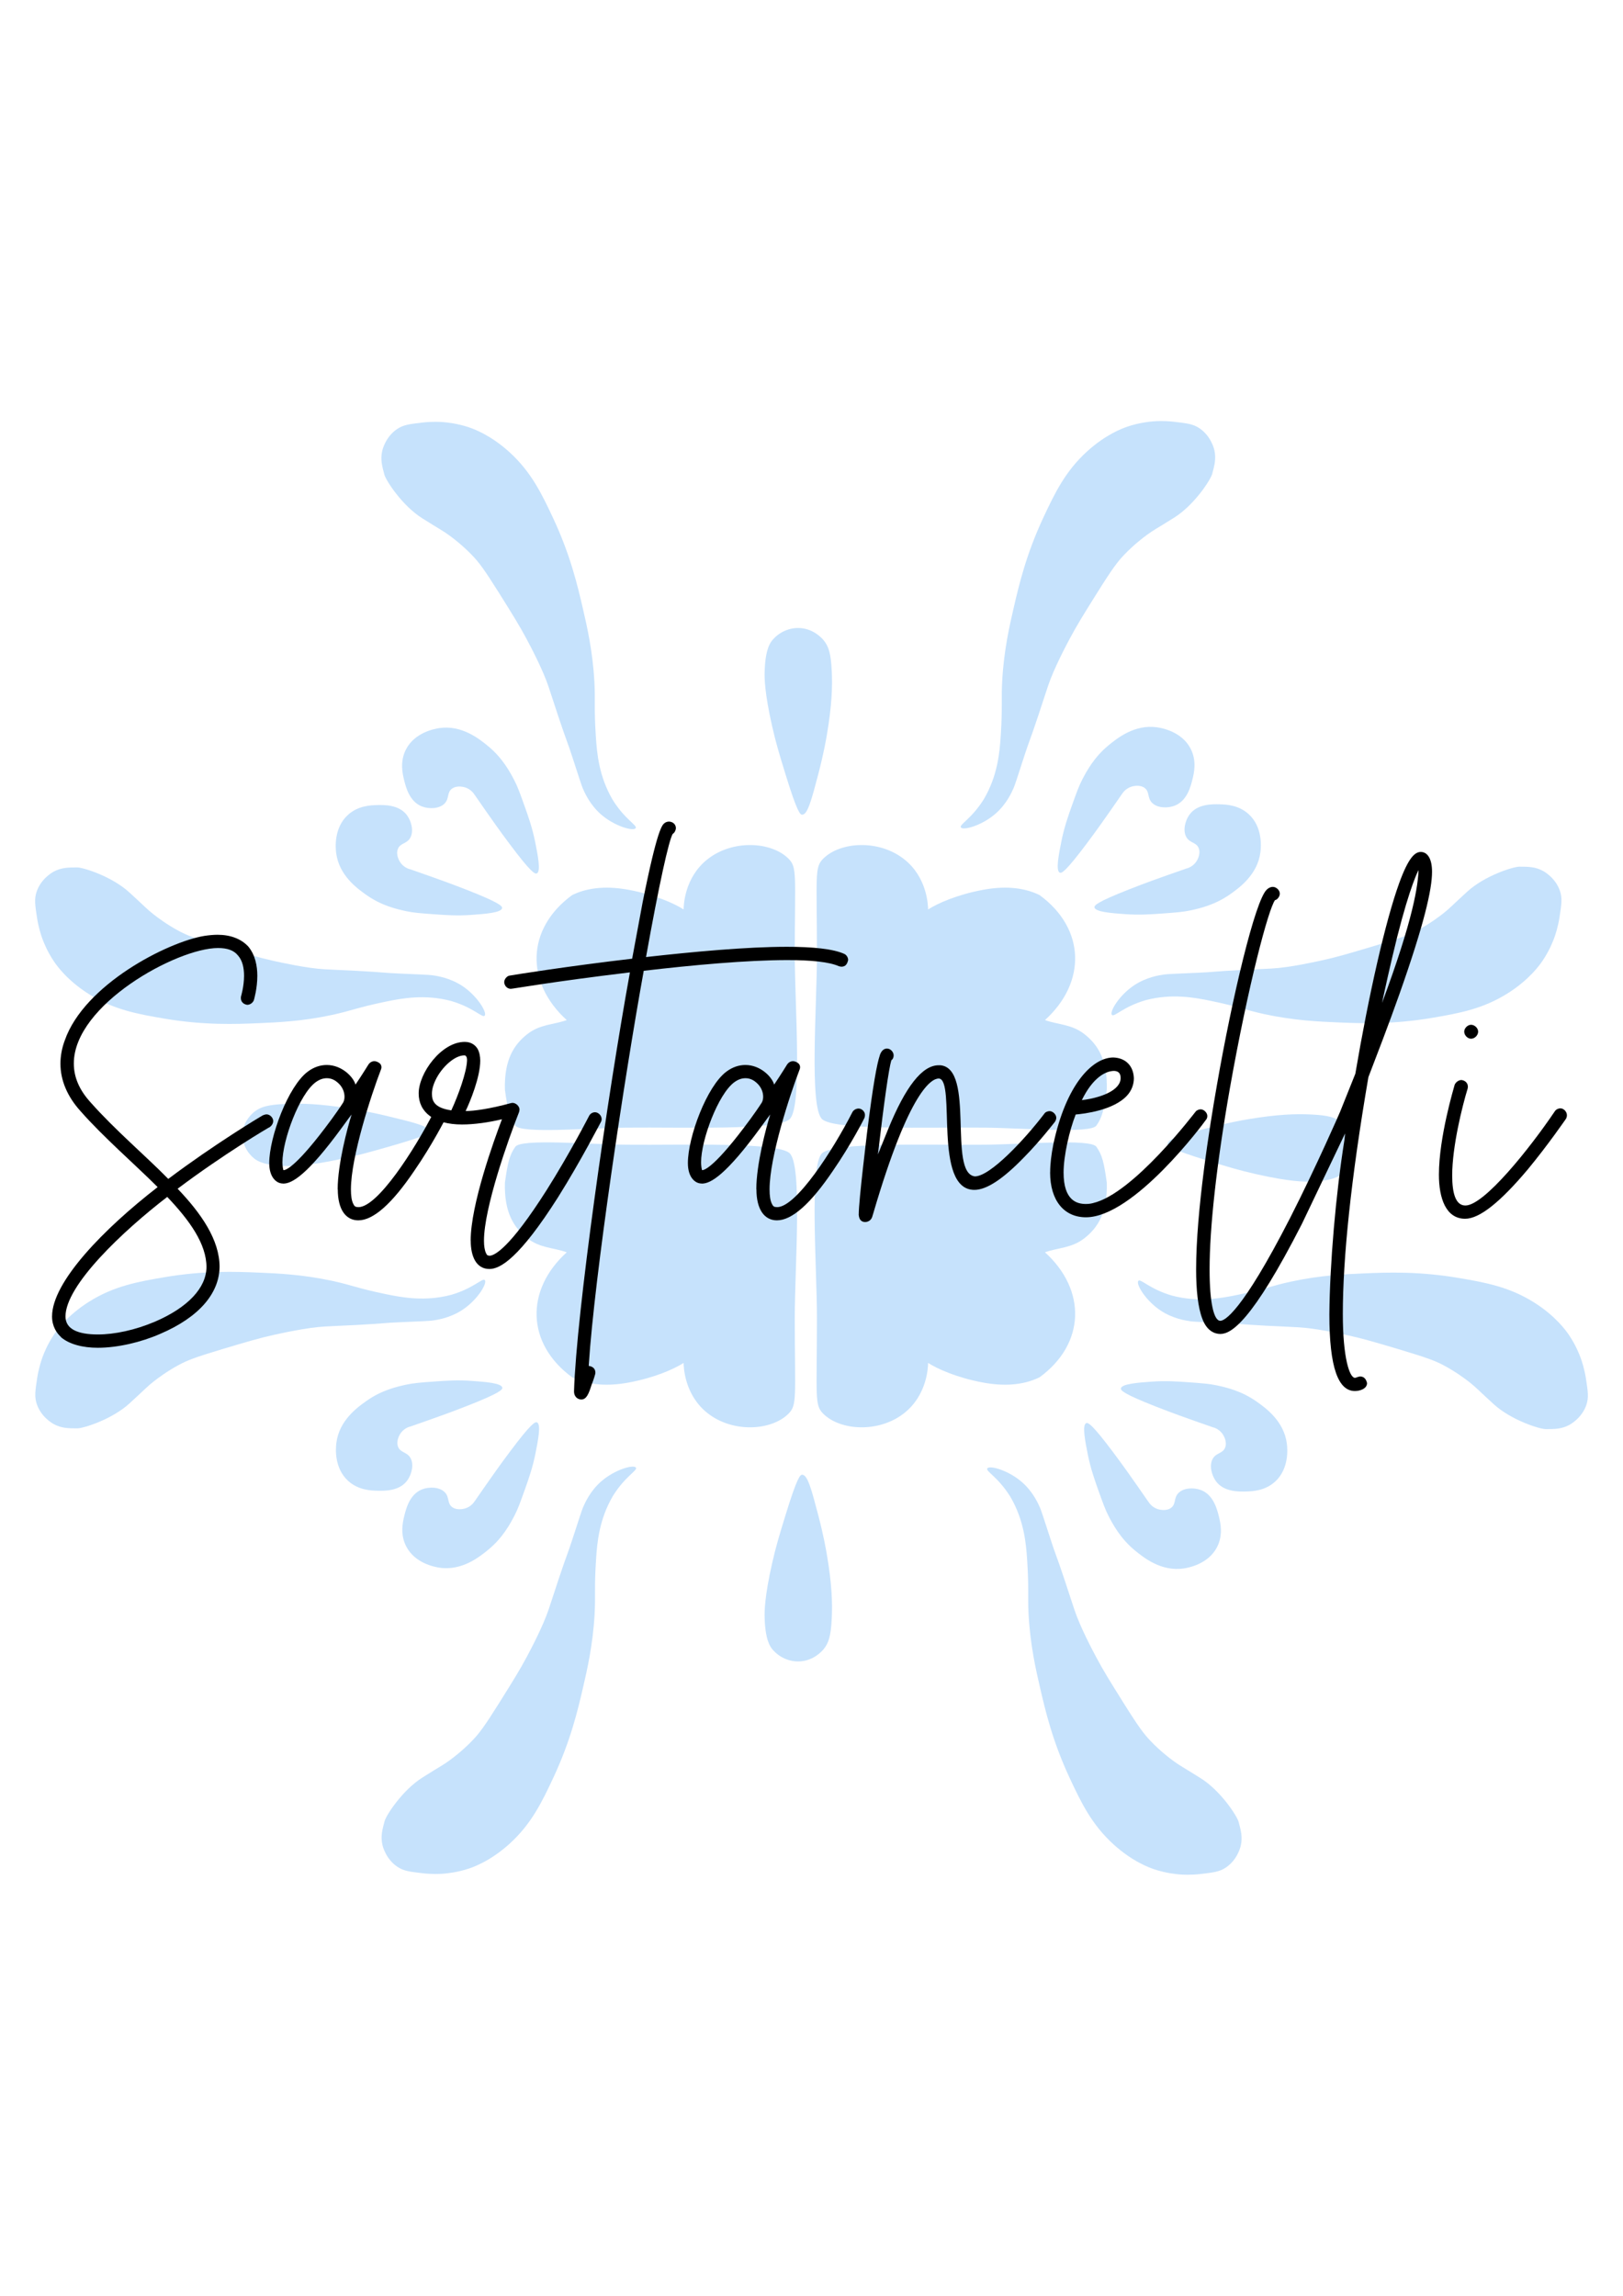 <?xml version="1.0" encoding="UTF-8"?>
<svg id="TEXTE" xmlns="http://www.w3.org/2000/svg" viewBox="0 0 595.28 841.89">
  <defs>
    <style>
      .cls-1 {
        fill: #c6e2fc;
      }
    </style>
  </defs>
  <path class="cls-1" d="m157.42,414.82c-.02-1.82-5.63-3.19-15.03-5.47-7.26-1.76-12.81-2.64-14.5-2.91-10.6-1.66-17.46-1.89-23.29-1.61-6.16.28-8.9,1-11.2,2.79-.66.51-3.99,3.2-4.4,7.75-.34,3.91,1.66,7.39,4.21,9.45,1.1.89,3.66,2.61,12.01,2.78,1.94.03,7.31.07,19.71-2.55,6.32-1.33,10.32-2.46,17.56-4.52,14.16-4.02,14.95-5.03,14.95-5.72h0Z"/>
  <path class="cls-1" d="m428.23,419.5c.02-1.97,5.63-3.45,15.03-5.91,7.26-1.91,12.81-2.87,14.5-3.15,10.6-1.79,17.46-2.04,23.29-1.74,6.16.31,8.9,1.08,11.2,3.02.66.56,3.99,3.47,4.4,8.38.34,4.24-1.66,7.98-4.21,10.2-1.1.97-3.66,2.83-12.01,3.01-1.94.05-7.31.07-19.71-2.74-6.32-1.43-10.32-2.66-17.56-4.88-14.16-4.35-14.95-5.42-14.95-6.18h0Z"/>
  <path class="cls-1" d="m294.26,298.75c1.97-.02,3.45-5.63,5.91-15.03,1.91-7.26,2.87-12.81,3.15-14.5,1.79-10.6,2.04-17.46,1.74-23.29-.31-6.16-1.08-8.9-3.02-11.2-.56-.66-3.47-3.99-8.38-4.4-4.24-.34-7.98,1.66-10.2,4.21-.97,1.1-2.83,3.66-3.01,12.01-.05,1.94-.07,7.31,2.74,19.71,1.43,6.32,2.66,10.32,4.88,17.56,4.35,14.16,5.42,14.95,6.18,14.95h0Z"/>
  <path class="cls-1" d="m294.26,540.81c1.97.02,3.45,5.63,5.91,15.03,1.91,7.26,2.87,12.81,3.15,14.5,1.79,10.6,2.04,17.46,1.74,23.29-.31,6.16-1.08,8.9-3.02,11.2-.56.66-3.47,3.99-8.38,4.4-4.24.34-7.98-1.66-10.2-4.21-.97-1.1-2.83-3.66-3.01-12.01-.05-1.94-.07-7.31,2.74-19.71,1.43-6.32,2.66-10.32,4.88-17.56,4.35-14.16,5.42-14.95,6.18-14.95h0Z"/>
  <g>
    <path class="cls-1" d="m289.56,410.45c4.86-4.14,1.92-41.99,1.94-60.65.03-29.04.94-31.7-2.32-34.94-6.26-6.23-20.39-7.1-29.67.23-8.44,6.65-8.76,16.85-8.77,18.41-3.53-2.23-10.56-5.4-20.07-7.18-7.21-1.35-14.55-1.18-20.83,1.92-16.87,12.34-17.2,32.05-1.97,45.83-4.86,1.76-9.84,1.46-14.6,5.26s-8.38,9.28-8.08,20.29c1.03,7.31,1.66,10.09,3.81,13.14,2.15,3.06,26.64.89,40.89.76,21.22-.21,54.83,1.07,59.69-3.07h-.02Z"/>
    <path class="cls-1" d="m301.58,410.45c-4.86-4.14-1.92-41.99-1.94-60.65-.03-29.04-.94-31.7,2.32-34.94,6.26-6.23,20.39-7.1,29.67.23,8.44,6.65,8.76,16.85,8.77,18.41,3.53-2.23,10.56-5.4,20.07-7.18,7.21-1.35,14.55-1.18,20.83,1.92,16.87,12.34,17.2,32.05,1.97,45.83,4.86,1.76,9.84,1.46,14.6,5.26,4.76,3.79,8.38,9.28,8.08,20.29-1.03,7.31-1.66,10.09-3.81,13.14s-26.64.89-40.89.76c-21.22-.21-54.83,1.07-59.69-3.07h.02Z"/>
    <path class="cls-1" d="m301.58,422.85c-4.86,4.14-1.92,41.99-1.94,60.65-.03,29.04-.94,31.7,2.32,34.94,6.26,6.23,20.39,7.1,29.67-.23,8.44-6.65,8.76-16.85,8.77-18.41,3.53,2.23,10.56,5.4,20.07,7.18,7.21,1.35,14.55,1.18,20.83-1.92,16.87-12.34,17.2-32.05,1.97-45.83,4.86-1.76,9.84-1.46,14.6-5.26,4.76-3.79,8.38-9.28,8.08-20.29-1.03-7.31-1.66-10.09-3.81-13.14s-26.64-.89-40.89-.76c-21.22.21-54.83-1.07-59.69,3.07h.02Z"/>
    <path class="cls-1" d="m289.56,422.85c4.86,4.14,1.92,41.99,1.94,60.65.03,29.04.94,31.7-2.32,34.94-6.26,6.23-20.39,7.1-29.67-.23-8.44-6.65-8.76-16.85-8.77-18.41-3.53,2.23-10.56,5.4-20.07,7.18-7.21,1.35-14.55,1.18-20.83-1.92-16.87-12.34-17.2-32.05-1.97-45.83-4.86-1.76-9.84-1.46-14.6-5.26s-8.38-9.28-8.08-20.29c1.03-7.31,1.66-10.09,3.81-13.14s26.64-.89,40.89-.76c21.22.21,54.83-1.07,59.69,3.07h-.02Z"/>
  </g>
  <g>
    <path class="cls-1" d="m150.26,318.74c-.51-.15-2.28-.74-3.48-2.56-.21-.31-1.66-2.58-.89-4.75.8-2.3,3.19-1.89,4.52-4.09,1.46-2.41.51-6.13-1.12-8.36-2.92-3.98-8.46-3.81-11.15-3.75-2.15.07-6.82.2-10.56,3.63-5.16,4.73-4.53,12.04-4.29,13.88,1.03,8.33,7.85,13.16,11.04,15.42,5.65,4.01,11.38,5.27,14.65,5.98,2.71.57,5.22.77,10.23,1.13,4.3.31,8.49.61,13.73.23,4.8-.34,10.97-.79,11.22-2.48.11-.74-.95-1.99-12.88-6.67-5.91-2.32-10.83-4.07-14.16-5.24l-6.85-2.4-.02.02Z"/>
    <path class="cls-1" d="m177.76,372.44c.99-1.07-2.64-7.26-8.33-10.97-4.42-2.87-9.02-3.58-10.89-3.84-1.03-.15-4.71-.31-12.04-.62-6.47-.28-5.14-.43-15.72-1-2.25-.11-2.33-.1-6.54-.31-2.71-.13-4.78-.25-5.03-.25-6.65-.34-16.36-2.53-18.82-3.07-5.32-1.17-9.87-2.53-18.96-5.24-10.1-3.02-12.96-4.19-15.98-5.82-4.32-2.33-7.67-4.88-9.07-5.96-2.63-2.07-3.1-2.78-8.97-8.13-6.41-5.85-16.84-9.13-19.1-9.13-3.25,0-5.8.02-8.62,1.54-.51.28-4.65,2.58-6.27,7.39-.9,2.68-.54,4.96.16,9.54.59,3.78,1.56,6.55,1.94,7.62.41,1.13,1.76,4.67,4.27,8.38,1.03,1.53,4.83,6.92,12.71,11.91,9.17,5.8,18.02,7.39,27.65,9.03,14.69,2.5,26.22,2.07,34.91,1.69,6.49-.28,15.75-.64,26.76-3.02,7.39-1.61,8.82-2.6,19.47-4.83,6.29-1.31,14.6-2.81,24.16-.28h0c8.21,2.4,11.47,6.31,12.3,5.4l.02-.03Z"/>
    <path class="cls-1" d="m174.06,291.45c-.28-.46-1.33-2-3.4-2.68-.36-.11-2.92-.9-4.81.39-2,1.38-.97,3.56-2.74,5.45-1.94,2.05-5.77,2.12-8.34,1.13-4.6-1.76-5.93-7.15-6.57-9.76-.51-2.09-1.63-6.62.69-11.14,3.2-6.23,10.4-7.56,12.25-7.84,8.3-1.22,14.77,4.07,17.81,6.55,5.37,4.39,8.11,9.58,9.66,12.53,1.28,2.46,2.12,4.83,3.81,9.56,1.45,4.06,2.84,8.02,3.88,13.17.94,4.71,2.15,10.79.59,11.48-.69.31-2.17-.38-9.86-10.64-3.81-5.08-6.8-9.35-8.82-12.25l-4.14-5.96v-.02Z"/>
    <path class="cls-1" d="m233.15,303.69c-.76,1.23-7.7-.62-12.8-5.11-3.94-3.48-5.85-7.74-6.6-9.48-.41-.97-1.54-4.45-3.81-11.45-2-6.18-1.79-4.85-5.14-14.88-.72-2.14-.72-2.22-2.04-6.21-.85-2.58-1.49-4.55-1.58-4.78-2.1-6.32-6.78-15.1-7.97-17.33-2.55-4.81-5.06-8.84-10.1-16.89-5.6-8.94-7.49-11.37-9.86-13.85-3.4-3.55-6.73-6.11-8.16-7.16-2.69-1.99-3.5-2.25-10.22-6.49-7.34-4.62-13.29-13.8-13.88-15.98-.85-3.14-1.51-5.6-.8-8.72.13-.57,1.25-5.17,5.45-8.02,2.33-1.58,4.63-1.84,9.25-2.38,3.81-.44,6.73-.25,7.87-.15,1.2.1,4.96.46,9.22,1.89,1.76.59,7.95,2.81,14.87,9.1,8.03,7.29,11.91,15.41,16.05,24.25,6.31,13.49,8.95,24.72,10.91,33.2,1.46,6.32,3.56,15.36,4.19,26.61.41,7.56-.16,9.2.53,20.04.41,6.42,1.17,14.82,6.16,23.36h0c4.5,7.28,9.13,9.38,8.48,10.43h0Z"/>
  </g>
  <g>
    <path class="cls-1" d="m150.34,523.15c-.51.15-2.28.74-3.48,2.56-.21.31-1.66,2.58-.89,4.75.8,2.3,3.19,1.89,4.52,4.09,1.46,2.41.51,6.13-1.12,8.36-2.92,3.98-8.46,3.81-11.15,3.75-2.15-.07-6.82-.2-10.56-3.63-5.16-4.73-4.53-12.04-4.29-13.88,1.03-8.33,7.85-13.16,11.04-15.42,5.65-4.01,11.38-5.27,14.65-5.98,2.71-.57,5.22-.77,10.23-1.13,4.3-.31,8.49-.61,13.73-.23,4.8.34,10.97.79,11.22,2.48.11.74-.95,1.99-12.88,6.67-5.91,2.32-10.83,4.07-14.16,5.24l-6.85,2.4-.02-.02Z"/>
    <path class="cls-1" d="m177.82,469.45c.99,1.07-2.64,7.26-8.33,10.97-4.42,2.87-9.02,3.58-10.89,3.84-1.03.15-4.71.31-12.04.62-6.47.28-5.14.43-15.72,1-2.25.11-2.33.1-6.54.31-2.71.13-4.78.25-5.03.25-6.65.34-16.36,2.53-18.82,3.07-5.32,1.17-9.87,2.53-18.96,5.24-10.1,3.02-12.96,4.19-15.98,5.82-4.32,2.33-7.67,4.88-9.07,5.96-2.63,2.07-3.1,2.78-8.97,8.13-6.41,5.85-16.84,9.13-19.1,9.13-3.25,0-5.8-.02-8.62-1.54-.51-.28-4.65-2.58-6.27-7.39-.9-2.68-.54-4.96.16-9.54.59-3.78,1.56-6.55,1.94-7.62.41-1.13,1.76-4.67,4.27-8.38,1.03-1.53,4.83-6.92,12.71-11.91,9.17-5.8,18.02-7.39,27.65-9.03,14.69-2.5,26.22-2.07,34.91-1.69,6.49.28,15.75.64,26.76,3.02,7.39,1.61,8.82,2.6,19.47,4.83,6.29,1.31,14.6,2.81,24.16.28h0c8.21-2.4,11.47-6.31,12.3-5.4l.02.03Z"/>
    <path class="cls-1" d="m174.14,550.44c-.28.46-1.33,2-3.4,2.68-.36.11-2.92.9-4.81-.39-2-1.38-.97-3.56-2.74-5.45-1.94-2.05-5.77-2.12-8.34-1.13-4.6,1.76-5.93,7.15-6.57,9.76-.51,2.09-1.63,6.62.69,11.14,3.2,6.23,10.4,7.56,12.25,7.84,8.3,1.22,14.77-4.07,17.81-6.55,5.37-4.39,8.11-9.58,9.66-12.53,1.28-2.46,2.12-4.83,3.81-9.56,1.45-4.06,2.84-8.02,3.88-13.17.94-4.71,2.15-10.79.59-11.48-.69-.31-2.17.38-9.86,10.64-3.81,5.08-6.8,9.35-8.82,12.25l-4.14,5.96v.02Z"/>
    <path class="cls-1" d="m233.23,538.2c-.76-1.23-7.7.62-12.8,5.11-3.94,3.48-5.85,7.74-6.6,9.48-.41.97-1.54,4.45-3.81,11.45-2,6.18-1.79,4.85-5.14,14.88-.72,2.14-.72,2.22-2.04,6.21-.85,2.58-1.49,4.55-1.58,4.78-2.1,6.32-6.78,15.1-7.97,17.33-2.55,4.81-5.06,8.84-10.1,16.89-5.6,8.94-7.49,11.37-9.86,13.85-3.4,3.55-6.73,6.11-8.16,7.16-2.69,1.99-3.5,2.25-10.22,6.49-7.34,4.62-13.29,13.8-13.88,15.98-.85,3.14-1.51,5.6-.8,8.72.13.57,1.25,5.17,5.45,8.02,2.33,1.58,4.63,1.84,9.25,2.38,3.81.44,6.73.25,7.87.15,1.2-.1,4.96-.46,9.22-1.89,1.76-.59,7.95-2.81,14.87-9.1,8.03-7.29,11.91-15.41,16.05-24.25,6.31-13.49,8.95-24.72,10.91-33.2,1.46-6.32,3.56-15.36,4.19-26.61.41-7.56-.16-9.2.53-20.04.41-6.42,1.17-14.82,6.16-23.36h0c4.5-7.28,9.13-9.38,8.48-10.43h0Z"/>
  </g>
  <g>
    <path class="cls-1" d="m445.02,523.43c.51.15,2.28.74,3.48,2.56.21.31,1.66,2.58.89,4.75-.8,2.3-3.19,1.89-4.52,4.09-1.46,2.41-.51,6.13,1.12,8.36,2.92,3.98,8.46,3.81,11.15,3.75,2.15-.07,6.82-.2,10.56-3.63,5.16-4.73,4.53-12.04,4.29-13.88-1.03-8.33-7.85-13.16-11.04-15.42-5.65-4.01-11.38-5.27-14.65-5.98-2.71-.57-5.22-.77-10.23-1.13-4.3-.31-8.49-.61-13.73-.23-4.8.34-10.97.79-11.22,2.48-.11.74.95,1.99,12.88,6.67,5.91,2.32,10.83,4.07,14.16,5.24l6.85,2.4.02-.02Z"/>
    <path class="cls-1" d="m417.52,469.73c-.99,1.07,2.64,7.26,8.33,10.97,4.42,2.87,9.02,3.58,10.89,3.84,1.03.15,4.71.31,12.04.62,6.47.28,5.14.43,15.72,1,2.25.11,2.33.1,6.54.31,2.71.13,4.78.25,5.03.25,6.65.34,16.36,2.53,18.82,3.07,5.32,1.17,9.87,2.53,18.96,5.24,10.1,3.02,12.96,4.19,15.98,5.82,4.32,2.33,7.67,4.88,9.07,5.96,2.63,2.07,3.1,2.78,8.97,8.13,6.41,5.85,16.84,9.13,19.1,9.13,3.25,0,5.8-.02,8.62-1.54.51-.28,4.65-2.58,6.27-7.39.9-2.68.54-4.96-.16-9.54-.59-3.78-1.56-6.55-1.94-7.62-.41-1.13-1.76-4.67-4.27-8.38-1.03-1.53-4.83-6.92-12.71-11.91-9.17-5.8-18.02-7.39-27.65-9.03-14.69-2.5-26.22-2.07-34.91-1.69-6.49.28-15.75.64-26.76,3.02-7.39,1.61-8.82,2.6-19.47,4.83-6.29,1.31-14.6,2.81-24.16.28h0c-8.21-2.4-11.47-6.31-12.3-5.4l-.02.03Z"/>
    <path class="cls-1" d="m421.22,550.72c.28.46,1.33,2,3.4,2.68.36.11,2.92.9,4.81-.39,2-1.38.97-3.56,2.74-5.45,1.94-2.05,5.77-2.12,8.34-1.13,4.6,1.76,5.93,7.15,6.57,9.76.51,2.09,1.63,6.62-.69,11.14-3.2,6.23-10.4,7.56-12.25,7.84-8.3,1.22-14.77-4.07-17.81-6.55-5.37-4.39-8.11-9.58-9.66-12.53-1.28-2.46-2.12-4.83-3.81-9.56-1.45-4.06-2.84-8.02-3.88-13.17-.94-4.71-2.15-10.79-.59-11.48.69-.31,2.17.38,9.86,10.64,3.81,5.08,6.8,9.35,8.82,12.25l4.14,5.96v.02Z"/>
    <path class="cls-1" d="m362.13,538.48c.76-1.23,7.7.62,12.8,5.11,3.94,3.48,5.85,7.74,6.6,9.48.41.97,1.54,4.45,3.81,11.45,2,6.18,1.79,4.85,5.14,14.88.72,2.14.72,2.22,2.04,6.21.85,2.58,1.49,4.55,1.58,4.78,2.1,6.32,6.78,15.1,7.97,17.33,2.55,4.81,5.06,8.84,10.1,16.89,5.6,8.94,7.49,11.37,9.86,13.85,3.4,3.55,6.73,6.11,8.16,7.16,2.69,1.99,3.5,2.25,10.22,6.49,7.34,4.62,13.29,13.8,13.88,15.98.85,3.14,1.51,5.6.8,8.72-.13.57-1.25,5.17-5.45,8.02-2.33,1.58-4.63,1.84-9.25,2.38-3.81.44-6.73.25-7.87.15-1.2-.1-4.96-.46-9.22-1.89-1.76-.59-7.95-2.81-14.87-9.1-8.03-7.29-11.91-15.41-16.05-24.25-6.31-13.49-8.95-24.72-10.91-33.2-1.46-6.32-3.56-15.36-4.19-26.61-.41-7.56.16-9.2-.53-20.04-.41-6.42-1.17-14.82-6.16-23.36h0c-4.5-7.28-9.13-9.38-8.48-10.43h0Z"/>
  </g>
  <g>
    <path class="cls-1" d="m435.33,318.46c.51-.15,2.28-.74,3.48-2.56.21-.31,1.66-2.58.89-4.75-.8-2.3-3.19-1.89-4.52-4.09-1.46-2.41-.51-6.13,1.12-8.36,2.92-3.98,8.46-3.81,11.15-3.75,2.15.07,6.82.2,10.56,3.63,5.16,4.73,4.53,12.04,4.29,13.88-1.03,8.33-7.85,13.16-11.04,15.42-5.65,4.01-11.38,5.27-14.65,5.98-2.71.57-5.22.77-10.23,1.13-4.3.31-8.49.61-13.73.23-4.8-.34-10.97-.79-11.22-2.48-.11-.74.95-1.99,12.88-6.67,5.91-2.32,10.83-4.07,14.16-5.24l6.85-2.4.02.02Z"/>
    <path class="cls-1" d="m407.83,372.16c-.99-1.07,2.64-7.26,8.33-10.97,4.42-2.87,9.02-3.58,10.89-3.84,1.03-.15,4.71-.31,12.04-.62,6.47-.28,5.14-.43,15.72-1,2.25-.11,2.33-.1,6.54-.31,2.71-.13,4.78-.25,5.03-.25,6.65-.34,16.36-2.53,18.82-3.07,5.32-1.17,9.87-2.53,18.96-5.24,10.1-3.02,12.96-4.19,15.98-5.82,4.32-2.33,7.67-4.88,9.07-5.96,2.63-2.07,3.1-2.78,8.97-8.13,6.41-5.85,16.84-9.13,19.1-9.13,3.25,0,5.8.02,8.62,1.54.51.28,4.65,2.58,6.27,7.39.9,2.68.54,4.96-.16,9.54-.59,3.78-1.56,6.55-1.94,7.62-.41,1.13-1.76,4.67-4.27,8.38-1.03,1.53-4.83,6.92-12.71,11.91-9.17,5.8-18.02,7.39-27.65,9.03-14.69,2.5-26.22,2.07-34.91,1.69-6.49-.28-15.75-.64-26.76-3.02-7.39-1.61-8.82-2.6-19.47-4.83-6.29-1.31-14.6-2.81-24.16-.28h0c-8.21,2.4-11.47,6.31-12.3,5.4l-.02-.03Z"/>
    <path class="cls-1" d="m411.53,291.17c.28-.46,1.33-2,3.4-2.68.36-.11,2.92-.9,4.81.39,2,1.38.97,3.56,2.74,5.45,1.94,2.05,5.77,2.12,8.34,1.13,4.6-1.76,5.93-7.15,6.57-9.76.51-2.09,1.63-6.62-.69-11.14-3.2-6.23-10.4-7.56-12.25-7.84-8.3-1.22-14.77,4.07-17.81,6.55-5.37,4.39-8.11,9.58-9.66,12.53-1.28,2.46-2.12,4.83-3.81,9.56-1.45,4.06-2.84,8.02-3.88,13.17-.94,4.71-2.15,10.79-.59,11.48.69.31,2.17-.38,9.86-10.64,3.81-5.08,6.8-9.35,8.82-12.25l4.14-5.96v-.02Z"/>
    <path class="cls-1" d="m352.44,303.41c.76,1.23,7.7-.62,12.8-5.11,3.94-3.48,5.85-7.74,6.6-9.48.41-.97,1.54-4.45,3.81-11.45,2-6.18,1.79-4.85,5.14-14.88.72-2.14.72-2.22,2.04-6.21.85-2.58,1.49-4.55,1.58-4.78,2.1-6.32,6.78-15.1,7.97-17.33,2.55-4.81,5.06-8.84,10.1-16.89,5.6-8.94,7.49-11.37,9.86-13.85,3.4-3.55,6.73-6.11,8.16-7.16,2.69-1.99,3.5-2.25,10.22-6.49,7.34-4.62,13.29-13.8,13.88-15.98.85-3.14,1.51-5.6.8-8.72-.13-.57-1.25-5.17-5.45-8.02-2.33-1.58-4.63-1.84-9.25-2.38-3.81-.44-6.73-.25-7.87-.15-1.2.1-4.96.46-9.22,1.89-1.76.59-7.95,2.81-14.87,9.1-8.03,7.29-11.91,15.41-16.05,24.25-6.31,13.49-8.95,24.72-10.91,33.2-1.46,6.32-3.56,15.36-4.19,26.61-.41,7.56.16,9.2-.53,20.04-.41,6.42-1.17,14.82-6.16,23.36h0c-4.5,7.28-9.13,9.38-8.48,10.43h0Z"/>
  </g>
  <g>
    <path d="m22.36,490.28c-1.59-1.43-3.27-3.93-3.27-7.52,0-12.71,19.07-32.21,38.73-47.44-8.44-8.44-19.91-18.32-28.29-27.86-4.85-5.36-7.36-11.3-7.36-17.4,0-2.76.51-5.68,1.59-8.54,7.11-20.42,37.57-36.06,51.2-38.32,1.68-.25,3.35-.41,4.85-.41,4.76,0,8.62,1.51,11.22,4.27,2.6,3.09,3.35,7.19,3.35,10.79,0,4.6-1.17,8.54-1.25,8.87-.33,1-1.43,1.76-2.43,1.76-1.33-.16-2.35-1.08-2.35-2.43,0-.25,0-.59.08-.76,0,0,1.08-3.6,1.08-7.44,0-2.76-.51-5.6-2.27-7.52-1.51-1.84-3.84-2.68-7.28-2.68-14.98,0-52.88,20.75-52.88,42.33,0,5.03,2,9.71,6.11,14.23,8.87,10.04,20.25,19.66,28.53,28.11,16.9-12.71,33.38-22.59,34.73-23.34.41-.16.92-.33,1.33-.33,1.25,0,2.43,1.25,2.43,2.43,0,.84-.51,1.68-1.17,2.17-.41.16-16.99,9.95-33.89,22.67,8.54,8.95,15.39,18.66,15.39,28.7-.16,9.71-7.52,18.41-21.75,24.51-7.03,3.09-15.64,5.11-22.93,5.11-5.44,0-10.46-1.25-13.55-3.93l.02-.02Zm34.46-5.6c12.22-5.27,18.82-12.47,18.91-19.99,0-8.54-6.19-17.15-14.39-25.77-16.31,12.55-37.32,32.38-37.32,43.84,0,4.6,4.44,6.6,11.88,6.6,6.11,0,13.63-1.59,20.91-4.68h.02Z"/>
    <path d="m123.85,436.14c0-9.2,3.6-22.67,5.11-27.45,0,0-1.68,2.18-3.52,4.76-12.71,17.4-18.32,20.58-21.5,20.58l-.84-.08c-1.59-.25-4.35-2-4.35-7.44,0-9.54,6.95-28.2,14.14-33.54,2.35-1.76,4.76-2.43,6.95-2.43,5.6,0,9.79,4.44,10.55,7.19,2.6-3.84,4.68-7.28,4.85-7.52,1.08-1.33,2.43-1.25,3.43-.67,1.84.92,1.08,2.6,1.08,2.6-3.6,9.36-11.04,32.13-11.04,44.01,0,2.35.25,4.19.92,5.44.41.84.76.92,1.08,1l.76.08c7.03,0,20.5-20.91,27.61-34.81.41-.84,1.43-1.35,2.27-1.35,1.17,0,2.35,1.08,2.35,2.35,0,.33-.08.84-.16,1,0,.16-5.11,10.12-11.55,19.42-8.2,12.14-15.06,18.23-20.58,18.23-4.44,0-7.52-3.76-7.52-11.38l-.03.02Zm-2.35-25.53c1.51-2.09,3.01-4.19,4.35-6.27.33-.59.51-1.33.51-2.17,0-1.84-.84-3.76-2.51-5.19-.76-.67-2.09-1.59-3.93-1.59-1.25,0-2.6.33-4.19,1.51-5.86,4.35-12.14,21.09-12.14,29.37,0,1.17.25,2.84.41,2.84.92,0,4.94-1.43,17.49-18.5h0Z"/>
    <path d="m172.63,454.96c0-13.31,8.62-36.98,11.47-44.52-4.85,1.17-10.2,1.92-14.64,1.92-10.38,0-15.9-4.6-15.9-11.38,0-7.44,8.28-18.91,16.9-18.91,2.6,0,4.01,1.43,4.68,2.51.67,1.17,1,2.76,1,4.35,0,6.11-3.76,15.15-5.36,18.5,3.01,0,8.71-.76,16.66-2.92l.51-.08c1.25,0,2.6,1.17,2.6,2.51l-.16.84c-4.01,10.12-12.88,35.22-12.88,47.19,0,2,.25,3.52.76,4.6.41.76.33.76,1.25.92,1.68,0,7.19-2.35,20.99-24.1,8.36-13.22,15.47-27.02,15.56-27.19.41-.84,1.33-1.33,2.17-1.33,1.17,0,2.43,1.17,2.43,2.51,0,.33-.08.76-.33,1.17-.08.08-7.19,13.98-15.64,27.45-14.14,22.26-21.17,26.35-25.18,26.35-4.85,0-6.87-4.6-6.87-10.38l-.02-.02Zm-1.33-66.02c.08-1.84-.84-1.92-.84-1.92-3.52-.16-8.44,4.19-10.79,9.2-.59,1.25-1.25,3.01-1.25,4.85,0,2.51.76,5.19,7.11,6.11,2.6-5.6,5.6-13.98,5.77-18.23Z"/>
    <path d="m212.63,513.11c-.25,0-2.09-.49-2.09-2.92.84-28.37,12.22-107.94,20.5-153.61-28.62,3.43-42.92,6.03-43.68,6.03-1.33,0-2.35-1.08-2.43-2.43,0-1.08,1-2.35,2.09-2.43,1.76-.33,21.91-3.52,44.84-6.19l3.84-20.66c5.44-27.19,7.19-28.45,8.11-29.11.41-.33,1.08-.51,1.59-.51,1.43.08,2.51,1,2.51,2.51-.16,1-.59,1.68-1.17,2-1.43,2.35-5.03,18.58-9.79,45.17,17.15-1.92,36.81-3.76,51.71-3.76,9.36,0,16.99.76,20.99,2.6.76.33,1.43,1.25,1.43,2.27-.33,1.33-.84,2.43-2.51,2.43l-.84-.16c-3.52-1.59-10.2-2.27-18.91-2.27-14.72,0-34.89,1.84-52.71,3.93-7.03,38.82-18.07,112.03-20.16,144.57v.33c1.33.16,2.43.92,2.43,2.51l-.08.51c0,.08-.59,2.09-1.33,3.93-1,3.19-1.84,5.36-3.76,5.36-.16,0-.41,0-.59-.08h-.02Z"/>
    <path d="m277.4,436.14c0-9.2,3.6-22.67,5.11-27.45,0,0-1.68,2.18-3.52,4.76-12.71,17.4-18.32,20.58-21.5,20.58l-.84-.08c-1.59-.25-4.35-2-4.35-7.44,0-9.54,6.95-28.2,14.14-33.54,2.35-1.76,4.76-2.43,6.95-2.43,5.6,0,9.79,4.44,10.55,7.19,2.6-3.84,4.68-7.28,4.85-7.52,1.08-1.33,2.43-1.25,3.43-.67,1.84.92,1.08,2.6,1.08,2.6-3.6,9.36-11.04,32.13-11.04,44.01,0,2.35.25,4.19.92,5.44.41.84.76.92,1.08,1l.76.08c7.03,0,20.5-20.91,27.61-34.81.41-.84,1.43-1.35,2.27-1.35,1.17,0,2.35,1.08,2.35,2.35,0,.33-.08.84-.16,1,0,.16-5.11,10.12-11.55,19.42-8.2,12.14-15.06,18.23-20.58,18.23-4.44,0-7.52-3.76-7.52-11.38l-.03.02Zm-2.35-25.53c1.51-2.09,3.01-4.19,4.35-6.27.33-.59.51-1.33.51-2.17,0-1.84-.84-3.76-2.51-5.19-.76-.67-2.09-1.59-3.93-1.59-1.25,0-2.6.33-4.19,1.51-5.86,4.35-12.14,21.09-12.14,29.37,0,1.17.25,2.84.41,2.84.92,0,4.94-1.43,17.49-18.5h0Z"/>
    <path d="m314.97,445.26c0-5.11,3.01-29.37,3.01-29.62,2.27-18.23,3.68-25.51,4.68-28.53,0,0,.59-2.51,2.6-2.6h.08c1.25,0,2.43,1.25,2.43,2.51,0,.76-.33,1.51-.84,1.76-.92,3.01-2.68,15.31-4.93,34.56,0,0,2.27-5.6,3.76-9.28,6.36-15.56,12.47-23.42,18.5-23.42h.67c12.8,1.25,2.68,39.57,12.63,40.75,5.68,0,18.41-13.72,25.43-22.93.41-.67,1.25-1,2-1,1.17,0,2.43,1.25,2.43,2.43,0,.41-.16,1-.51,1.51-.25.25-5.11,6.7-11.3,12.98-7.7,7.95-13.72,11.96-18.23,11.96-15.31,0-6.6-40.57-13.06-40.84-2.43,0-10.63,3.68-24.02,49.44l-.41,1.35c-.59,1.68-2.17,1.84-2.51,1.84-1.92,0-2.35-1.51-2.43-2.84l.02-.03Z"/>
    <path d="m385.18,429.86c0-3.01.41-6.44,1.17-10.28,4.68-21.91,14.31-31.79,22.01-31.79,4.52.16,7.36,3.09,7.52,7.61,0,2.27-.84,4.52-2.43,6.27-4.93,5.52-15.98,6.78-18.91,7.03-2.35,5.95-4.44,15.23-4.44,21.26,0,10.46,5.03,11.55,8.2,11.55,1.08,0,2-.16,2.6-.33,14.82-3.43,37.32-33.21,37.57-33.46.41-.59,1.25-.92,1.92-.92,1.17,0,2.43,1.25,2.43,2.43,0,.51-.16,1.08-.51,1.43-.84,1.25-26.43,35.73-44.01,35.73-7.95,0-13.14-6.03-13.14-16.48l.02-.05Zm24.59-31.46c.84-1,1.25-1.92,1.25-3.09,0-1.68-.76-2.51-2.35-2.6-3.09,0-7.79,2.35-11.88,10.71,3.27-.33,10.12-1.76,12.98-5.03Z"/>
    <path d="m487.58,481.99c.16-18.5,2.35-44.09,5.52-63.92l.25-2.43-15.82,33.13c-18.41,36.06-26.02,40.41-29.95,40.41-1.92,0-4.93-1-6.6-5.6-1.59-4.11-2.27-10.55-2.27-18.07,0-21.34,4.93-52.29,7.61-67.51,5.6-32.21,14.06-67.94,18.32-71.78.59-.59,1.43-1,2.17-1,1.25,0,2.6,1.17,2.6,2.51,0,1.08-1,2.27-1.76,2.35-2.35,3.09-9.79,30.78-16.56,69.02-4.93,28.02-7.44,51.2-7.44,66.43,0,11.96,1.51,18.82,3.93,18.82,1.43,0,7.62-2.6,25.61-37.73,9.79-19.24,18.23-38.65,18.32-38.9l5.6-13.98c4.93-29.03,11.04-55.97,16.07-69.86,3.52-9.71,5.86-11.38,7.87-11.47,2.6,0,4.19,2.6,4.19,7.28,0,6.52-2.92,19.24-11.96,44.84-3.93,11.12-8.2,22.18-11.38,30.46-6.44,37.49-9.38,66.59-9.38,86.85,0,16.31,2.51,23.42,4.44,23.42.41,0,.59-.25,1.84-.51,1.51,0,2.27,1,2.6,2.43,0,2.17-2.76,2.92-4.44,2.92-6.11,0-9.38-8.54-9.38-28.11l.03-.02Zm32.72-163.66l.16.41c-.25.41-3.17,5.77-8.03,24.94-2.43,9.71-4.93,21.17-5.52,24.1,11.38-30.54,13.31-43.17,13.39-49.44Z"/>
    <path d="m527.76,430.78c0-13.8,5.52-31.97,5.77-32.97.41-1,1.51-1.76,2.51-1.76,1.25.16,2.35,1,2.35,2.51l-.08.59c-2,6.52-5.68,21.34-5.68,31.88,0,6.78,1.35,11.04,4.85,11.04,6.87,0,23.59-20.91,32.8-34.56.41-.67,1.33-1.08,2-1.08,1.35,0,2.43,1.35,2.43,2.51,0,.41-.08.92-.41,1.43-.08.08-6.36,9.28-13.9,18.41-10.12,12.04-17.74,18.15-23.01,18.15-7.11,0-9.63-7.61-9.63-16.15v-.02Zm9.28-52.47c0-1.25,1.25-2.51,2.51-2.51,1.35,0,2.6,1.25,2.6,2.51,0,1.33-1.25,2.6-2.6,2.6-1.25,0-2.51-1.25-2.51-2.6Z"/>
  </g>
</svg>